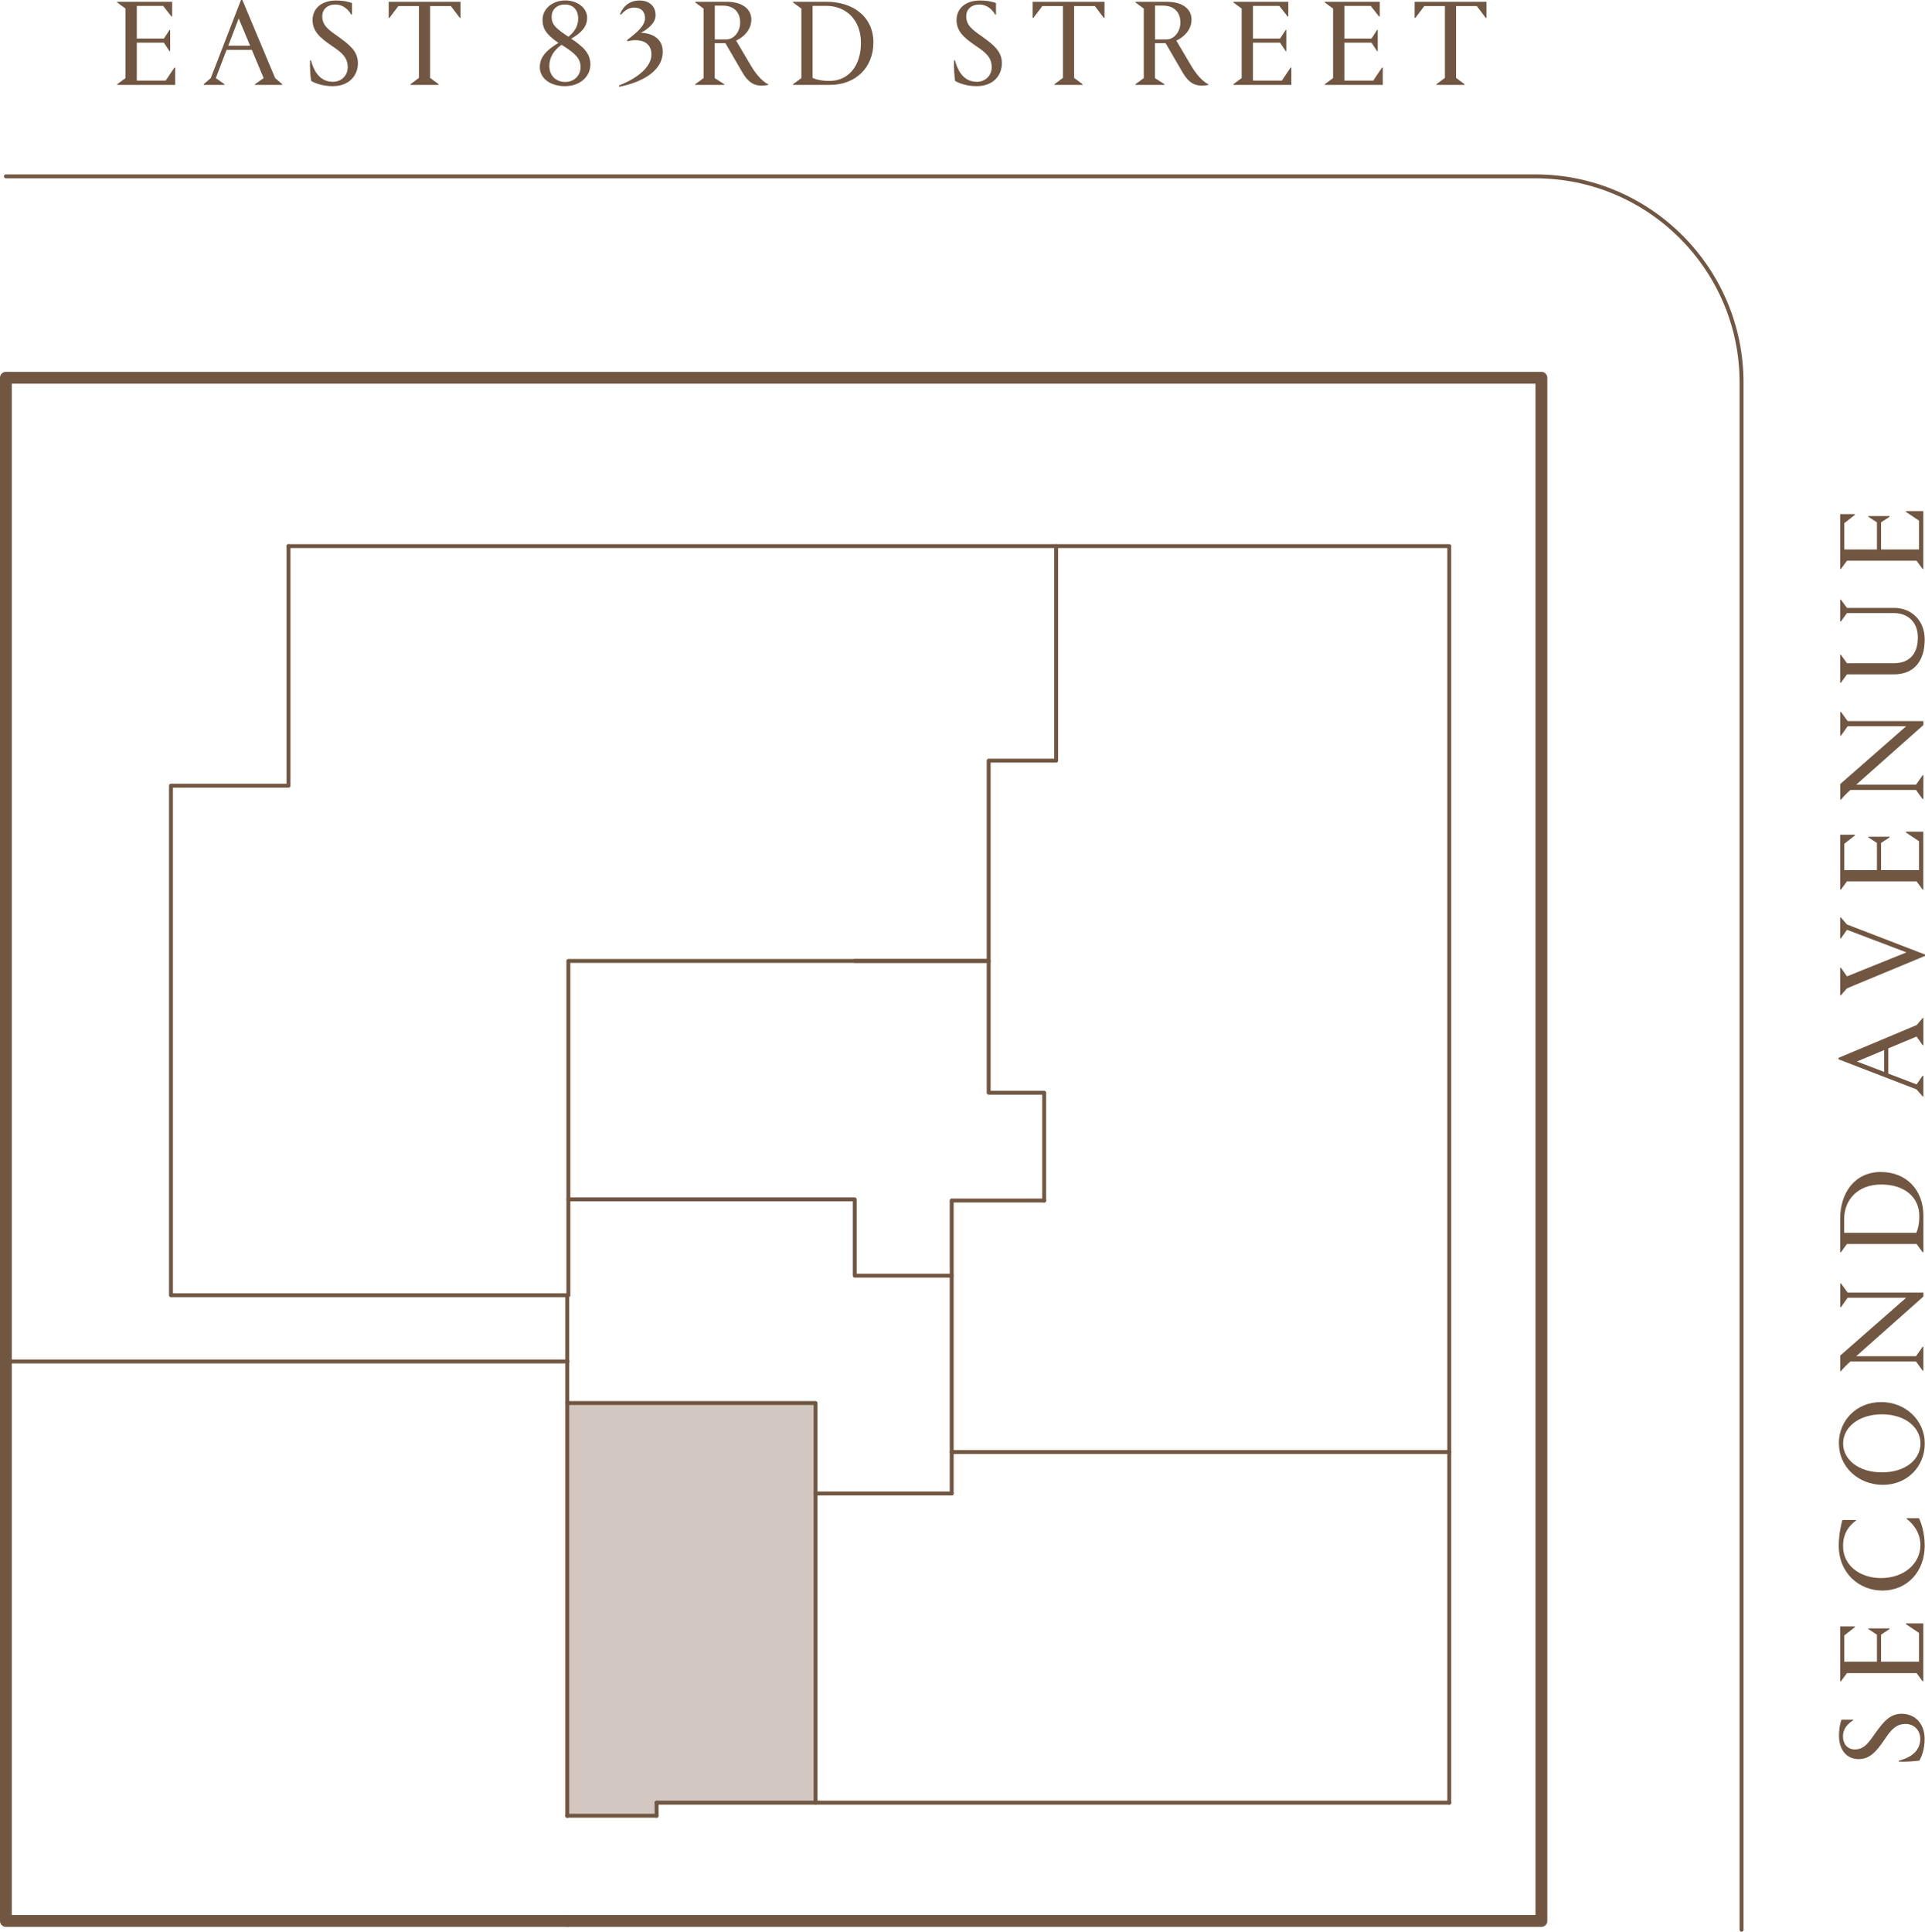 <svg viewBox="0 0 260.75 261.66" height="261.66" width="260.75" xmlns="http://www.w3.org/2000/svg"><g id="c"><polyline fill="#d2c8c1" points="110.47 190.04 110.47 244.17 88.94 244.17 88.94 245.94 76.87 245.94 76.84 190.04 110.47 190.04"></polyline></g><g id="e"><polyline stroke-width="1.6" stroke-linejoin="round" stroke-linecap="round" stroke="#715641" fill="none" points=".8 184.41 .8 260.19 76.87 260.19"></polyline><polyline stroke-width="1.6" stroke-linejoin="round" stroke-linecap="round" stroke="#715641" fill="none" points="76.87 260.19 208.79 260.19 208.79 51.17 .8 51.17 .8 184.41"></polyline><line stroke-width=".53" stroke-linejoin="round" stroke-linecap="round" stroke="#715641" fill="none" y2="184.41" x2=".8" y1="184.41" x1="76.87"></line></g><g id="f"><path stroke-width=".53" stroke-linejoin="round" stroke-linecap="round" stroke="#715641" fill="none" d="M.8,23.89h207.18c15.4,0,27.92,12.53,27.92,27.92v209.58"></path></g><g id="g"><path fill="#715641" d="M15.88,11.4l1.12-.82V1.16l-1.12-.82v-.1h7.44v1.99h-.1l-1.12-1.43h-3.57v4.42h3.67l.77-1.17h.08v2.89h-.08l-.77-1.16h-3.67v5.14h3.91l1.19-1.77h.1v2.35h-7.84v-.1Z"></path><path fill="#715641" d="M30.41,11.5h-2.81v-.1l.95-.82L32.64,0h.19l4.44,10.58.95.82v.1h-3.68v-.1l1.17-.82-1.6-3.83h-3.42l-1.46,3.83,1.17.82v.1ZM33.88,6.19l-1.55-3.69-1.41,3.69h2.96Z"></path><path fill="#715641" d="M47.68.39v1.6h-.09c-.37-.6-1.02-1.38-2.19-1.38-1.02,0-1.75.63-1.75,1.6,0,1.22.83,1.82,2.18,2.76,1.5,1.09,2.65,1.96,2.65,3.59,0,1.74-1.26,3.11-3.4,3.11-1.36,0-2.35-.37-2.94-.71-.09-.59-.19-1.89-.14-2.79h.12c.27,1,.94,2.91,2.96,2.91,1.21,0,2.02-.88,2.02-1.97,0-1.26-.7-1.94-2.14-2.89-1.68-1.14-2.62-2.02-2.62-3.5,0-1.65,1.31-2.65,3.16-2.65,1.16,0,1.85.22,2.18.34Z"></path><path fill="#715641" d="M62.38,2.42h-.1l-1.21-1.6h-2.81v9.73l1.14.85v.1h-3.79v-.1l1.14-.85V.82h-2.79l-1.21,1.6h-.1V.24h9.73v2.18Z"></path><path fill="#715641" d="M79.53,2.4c0,1.16-.71,2.02-2.16,2.84,1.56,1.04,2.6,1.94,2.6,3.47,0,1.7-1.43,2.96-3.45,2.96-1.91,0-3.4-1-3.4-2.59,0-1.36.92-2.31,2.53-3.27-1.68-1.14-2.16-1.96-2.16-3.13,0-1.56,1.43-2.62,3.08-2.62s2.96,1.02,2.96,2.33ZM76.06,6.07c-1.04.75-1.65,1.67-1.65,2.89s.85,2.14,2.14,2.14,2.09-.94,2.09-1.99c0-1.22-.71-1.87-2.52-3.01-.02,0-.05-.02-.07-.03ZM76.99,4.98c.88-.7,1.33-1.51,1.33-2.45,0-1.17-.66-1.92-1.8-1.92s-1.8.75-1.8,1.65c0,1.12.65,1.63,2.28,2.72Z"></path><path fill="#715641" d="M87.37,2.45c0-.82-.48-1.43-1.48-1.43-.9,0-1.46.65-1.79.97l-.12-.07c.24-.56.88-1.85,2.64-1.85,1.31,0,2.18.75,2.18,1.97,0,1.14-1.12,1.94-1.99,2.4,1.55.05,2.96.8,2.96,2.55,0,2.93-3.42,4.29-5.89,4.76l-.05-.17c1.89-.71,4.41-2.23,4.41-4.2,0-1.46-1.09-1.94-2.16-1.94-.48,0-.9.1-1.06.15l-.1-.14c1.34-1.04,2.45-1.94,2.45-3.01Z"></path><path fill="#715641" d="M94.18,11.4l1.12-.82V1.16l-1.12-.82v-.1h4.2c2.23,0,3.39,1.02,3.39,2.4,0,1.5-1.17,2.45-2.06,2.86l2.02,3.42c1.04,1.77,2.06,2.4,2.33,2.48v.1c-.08.02-.53.1-.85.1-.92,0-1.79-.26-2.74-1.94l-2.21-3.81h-1.45v4.73l1.29.82v.1h-3.93v-.1ZM96.82,5.34h1.55c1.07,0,1.89-1.07,1.89-2.28,0-1.65-1.12-2.3-2.35-2.3h-1.09v4.58Z"></path><path fill="#715641" d="M118.3,5.78c0,3.33-2.36,5.72-5.9,5.72h-4.97v-.1l1.12-.82V1.16l-1.12-.82v-.1h4.53c3.49,0,6.35,1.94,6.35,5.55ZM110.07,10.55c.41.2,1.16.41,2.3.41,2.5,0,4.25-1.97,4.25-5.15s-2.08-5.02-4.7-5.02h-1.85v9.77Z"></path><path fill="#715641" d="M134.91.39v1.6h-.09c-.37-.6-1.02-1.38-2.19-1.38-1.02,0-1.75.63-1.75,1.6,0,1.22.83,1.82,2.18,2.76,1.5,1.09,2.65,1.96,2.65,3.59,0,1.74-1.26,3.11-3.4,3.11-1.36,0-2.35-.37-2.94-.71-.09-.59-.19-1.89-.14-2.79h.12c.27,1,.94,2.91,2.96,2.91,1.21,0,2.02-.88,2.02-1.97,0-1.26-.7-1.94-2.14-2.89-1.68-1.14-2.62-2.02-2.62-3.5,0-1.65,1.31-2.65,3.16-2.65,1.16,0,1.85.22,2.18.34Z"></path><path fill="#715641" d="M149.61,2.42h-.1l-1.21-1.6h-2.81v9.73l1.14.85v.1h-3.79v-.1l1.14-.85V.82h-2.79l-1.21,1.6h-.1V.24h9.73v2.18Z"></path><path fill="#715641" d="M153.81,11.4l1.12-.82V1.16l-1.12-.82v-.1h4.2c2.23,0,3.39,1.02,3.39,2.4,0,1.5-1.17,2.45-2.06,2.86l2.02,3.42c1.04,1.77,2.06,2.4,2.33,2.48v.1c-.08.02-.53.1-.85.1-.92,0-1.79-.26-2.74-1.94l-2.21-3.81h-1.45v4.73l1.29.82v.1h-3.93v-.1ZM156.45,5.34h1.55c1.07,0,1.89-1.07,1.89-2.28,0-1.65-1.12-2.3-2.35-2.3h-1.09v4.58Z"></path><path fill="#715641" d="M167.07,11.4l1.12-.82V1.16l-1.12-.82v-.1h7.44v1.99h-.1l-1.12-1.43h-3.57v4.42h3.67l.77-1.17h.08v2.89h-.08l-.77-1.16h-3.67v5.14h3.91l1.19-1.77h.1v2.35h-7.84v-.1Z"></path><path fill="#715641" d="M179.45,11.4l1.12-.82V1.16l-1.12-.82v-.1h7.44v1.99h-.1l-1.12-1.43h-3.57v4.42h3.67l.77-1.17h.08v2.89h-.08l-.77-1.16h-3.67v5.14h3.91l1.19-1.77h.1v2.35h-7.84v-.1Z"></path><path fill="#715641" d="M201.35,2.42h-.1l-1.21-1.6h-2.81v9.73l1.14.85v.1h-3.79v-.1l1.14-.85V.82h-2.79l-1.21,1.6h-.1V.24h9.73v2.18Z"></path><path fill="#715641" d="M249.42,232.93h1.6v.09c-.6.37-1.38,1.02-1.38,2.19,0,1.02.63,1.75,1.6,1.75,1.23,0,1.82-.83,2.76-2.18,1.09-1.5,1.96-2.65,3.59-2.65,1.74,0,3.11,1.26,3.11,3.4,0,1.36-.37,2.35-.71,2.94-.6.09-1.89.19-2.79.14v-.12c1-.27,2.91-.94,2.91-2.96,0-1.21-.88-2.02-1.97-2.02-1.26,0-1.94.7-2.89,2.14-1.14,1.68-2.02,2.62-3.5,2.62-1.65,0-2.65-1.31-2.65-3.16,0-1.16.22-1.85.34-2.18Z"></path><path fill="#715641" d="M260.43,227.74l-.82-1.12h-9.43l-.82,1.12h-.1v-7.44h1.99v.1l-1.43,1.12v3.57h4.42v-3.67l-1.17-.77v-.08h2.89v.08l-1.16.77v3.67h5.14v-3.91l-1.77-1.19v-.1h2.35v7.84h-.1Z"></path><path fill="#715641" d="M254.96,215.44c-3.05,0-5.89-2.28-5.89-6.09,0-1.51.31-2.81.49-3.47h1.84v.08c-.97.7-1.75,1.77-1.75,3.45,0,2.72,2.38,4.34,5.15,4.34,3.13,0,5.33-1.99,5.33-4.46,0-1.94-1.26-3.08-1.87-3.57v-.08h1.67c.27.53.78,1.91.78,3.71,0,3.49-2.33,6.09-5.75,6.09Z"></path><path fill="#715641" d="M249.08,195.52c0-3.08,2.35-5.61,5.72-5.61s5.92,2.53,5.92,5.61-2.33,5.6-5.68,5.6-5.95-2.47-5.95-5.6ZM260.14,195.52c0-2.14-2.02-3.95-5.22-3.95s-5.26,1.8-5.26,3.95,2.04,3.91,5.26,3.91,5.22-1.77,5.22-3.91Z"></path><path fill="#715641" d="M260.43,185.65l-.9-1.24h-8.88c-.6.53-1.02.99-1.28,1.31h-.1v-2.11l8.93-7.83h-7.93l-.9,1.28h-.1v-3.22h.1l.9,1.24h10.26v.54l-9.1,8.08h8.1l.9-1.28h.1v3.22h-.1Z"></path><path fill="#715641" d="M254.81,158.75c3.33,0,5.72,2.36,5.72,5.9v4.97h-.1l-.82-1.12h-9.43l-.82,1.12h-.1v-4.53c0-3.49,1.94-6.35,5.55-6.35ZM259.57,166.99c.2-.41.41-1.16.41-2.3,0-2.5-1.97-4.25-5.16-4.25s-5.02,2.08-5.02,4.7v1.85h9.77Z"></path><path fill="#715641" d="M260.53,145.7v2.81h-.1l-.82-.95-10.58-4.08v-.19l10.58-4.44.82-.95h.1v3.67h-.1l-.82-1.17-3.83,1.6v3.42l3.83,1.46.82-1.17h.1ZM255.22,142.23l-3.69,1.55,3.69,1.41v-2.96Z"></path><path fill="#715641" d="M249.26,127.11v-2.84h.1l.82.95,10.57,4.07v.19l-10.57,4.39-.82.94h-.1v-3.73h.1l.82,1.17,8.06-3.25-8.06-3.06-.82,1.17h-.1Z"></path><path fill="#715641" d="M260.43,120.5l-.82-1.12h-9.43l-.82,1.12h-.1v-7.43h1.99v.1l-1.43,1.12v3.57h4.42v-3.68l-1.17-.76v-.09h2.89v.09l-1.16.76v3.68h5.14v-3.91l-1.77-1.19v-.1h2.35v7.84h-.1Z"></path><path fill="#715641" d="M260.43,108.24l-.9-1.24h-8.88c-.6.53-1.02.99-1.28,1.31h-.1v-2.11l8.93-7.83h-7.93l-.9,1.28h-.1v-3.22h.1l.9,1.24h10.26v.54l-9.1,8.08h8.1l.9-1.28h.1v3.22h-.1Z"></path><path fill="#715641" d="M260.71,86.61c0,2.77-1.31,4.73-4.17,4.73h-6.36l-.82,1.14h-.1v-3.79h.1l.82,1.14h6.35c2.25,0,3.25-1.41,3.25-3.49s-1.34-3.3-3.27-3.3h-6.33l-.82,1.14h-.1v-2.96h.1l.82,1.12h6.36c2.4,0,4.17,1.72,4.17,4.27Z"></path><path fill="#715641" d="M260.43,77.07l-.82-1.12h-9.43l-.82,1.12h-.1v-7.43h1.99v.1l-1.43,1.12v3.57h4.42v-3.68l-1.17-.76v-.09h2.89v.09l-1.16.76v3.68h5.14v-3.91l-1.77-1.19v-.1h2.35v7.84h-.1Z"></path></g><g id="h"><polyline stroke-width=".53" stroke-linejoin="round" stroke-linecap="round" stroke="#715641" fill="none" points="196.31 244.17 196.31 73.97 39.08 73.97"></polyline><line stroke-width=".53" stroke-linejoin="round" stroke-linecap="round" stroke="#715641" fill="none" y2="245.94" x2="76.84" y1="245.94" x1="76.84"></line><polyline stroke-width=".53" stroke-linejoin="round" stroke-linecap="round" stroke="#715641" fill="none" points="141.44 162.61 141.44 148.01 133.92 148.01 133.92 130.16 115.78 130.16"></polyline><polyline stroke-width=".53" stroke-linejoin="round" stroke-linecap="round" stroke="#715641" fill="none" points="76.99 162.46 115.78 162.46 115.78 172.79 128.91 172.79"></polyline><polyline stroke-width=".53" stroke-linejoin="round" stroke-linecap="round" stroke="#715641" fill="none" points="128.91 202.29 128.91 162.61 141.44 162.61"></polyline><polyline stroke-width=".53" stroke-linejoin="round" stroke-linecap="round" stroke="#715641" fill="none" points="76.84 190.04 110.47 190.04 110.47 202.29 128.91 202.29"></polyline><line stroke-width=".53" stroke-linejoin="round" stroke-linecap="round" stroke="#715641" fill="none" y2="245.94" x2="88.94" y1="245.94" x1="76.84"></line><line stroke-width=".53" stroke-linejoin="round" stroke-linecap="round" stroke="#715641" fill="none" y2="244.17" x2="196.31" y1="244.17" x1="88.94"></line><line stroke-width=".53" stroke-linejoin="round" stroke-linecap="round" stroke="#715641" fill="none" y2="196.68" x2="128.91" y1="196.68" x1="196.31"></line><line stroke-width=".53" stroke-linejoin="round" stroke-linecap="round" stroke="#715641" fill="none" y2="244.17" x2="88.94" y1="245.94" x1="88.94"></line><line stroke-width=".53" stroke-linejoin="round" stroke-linecap="round" stroke="#715641" fill="none" y2="245.94" x2="76.84" y1="175.44" x1="76.84"></line><polyline stroke-width=".53" stroke-linejoin="round" stroke-linecap="round" stroke="#715641" fill="none" points="143.06 73.97 143.06 103.03 133.92 103.03 133.92 130.16 76.99 130.16 76.99 175.44 23.16 175.44 23.16 106.42 39.08 106.42 39.08 73.97"></polyline><line stroke-width=".53" stroke-linejoin="round" stroke-linecap="round" stroke="#715641" fill="none" y2="244.17" x2="110.47" y1="202.29" x1="110.47"></line></g></svg>